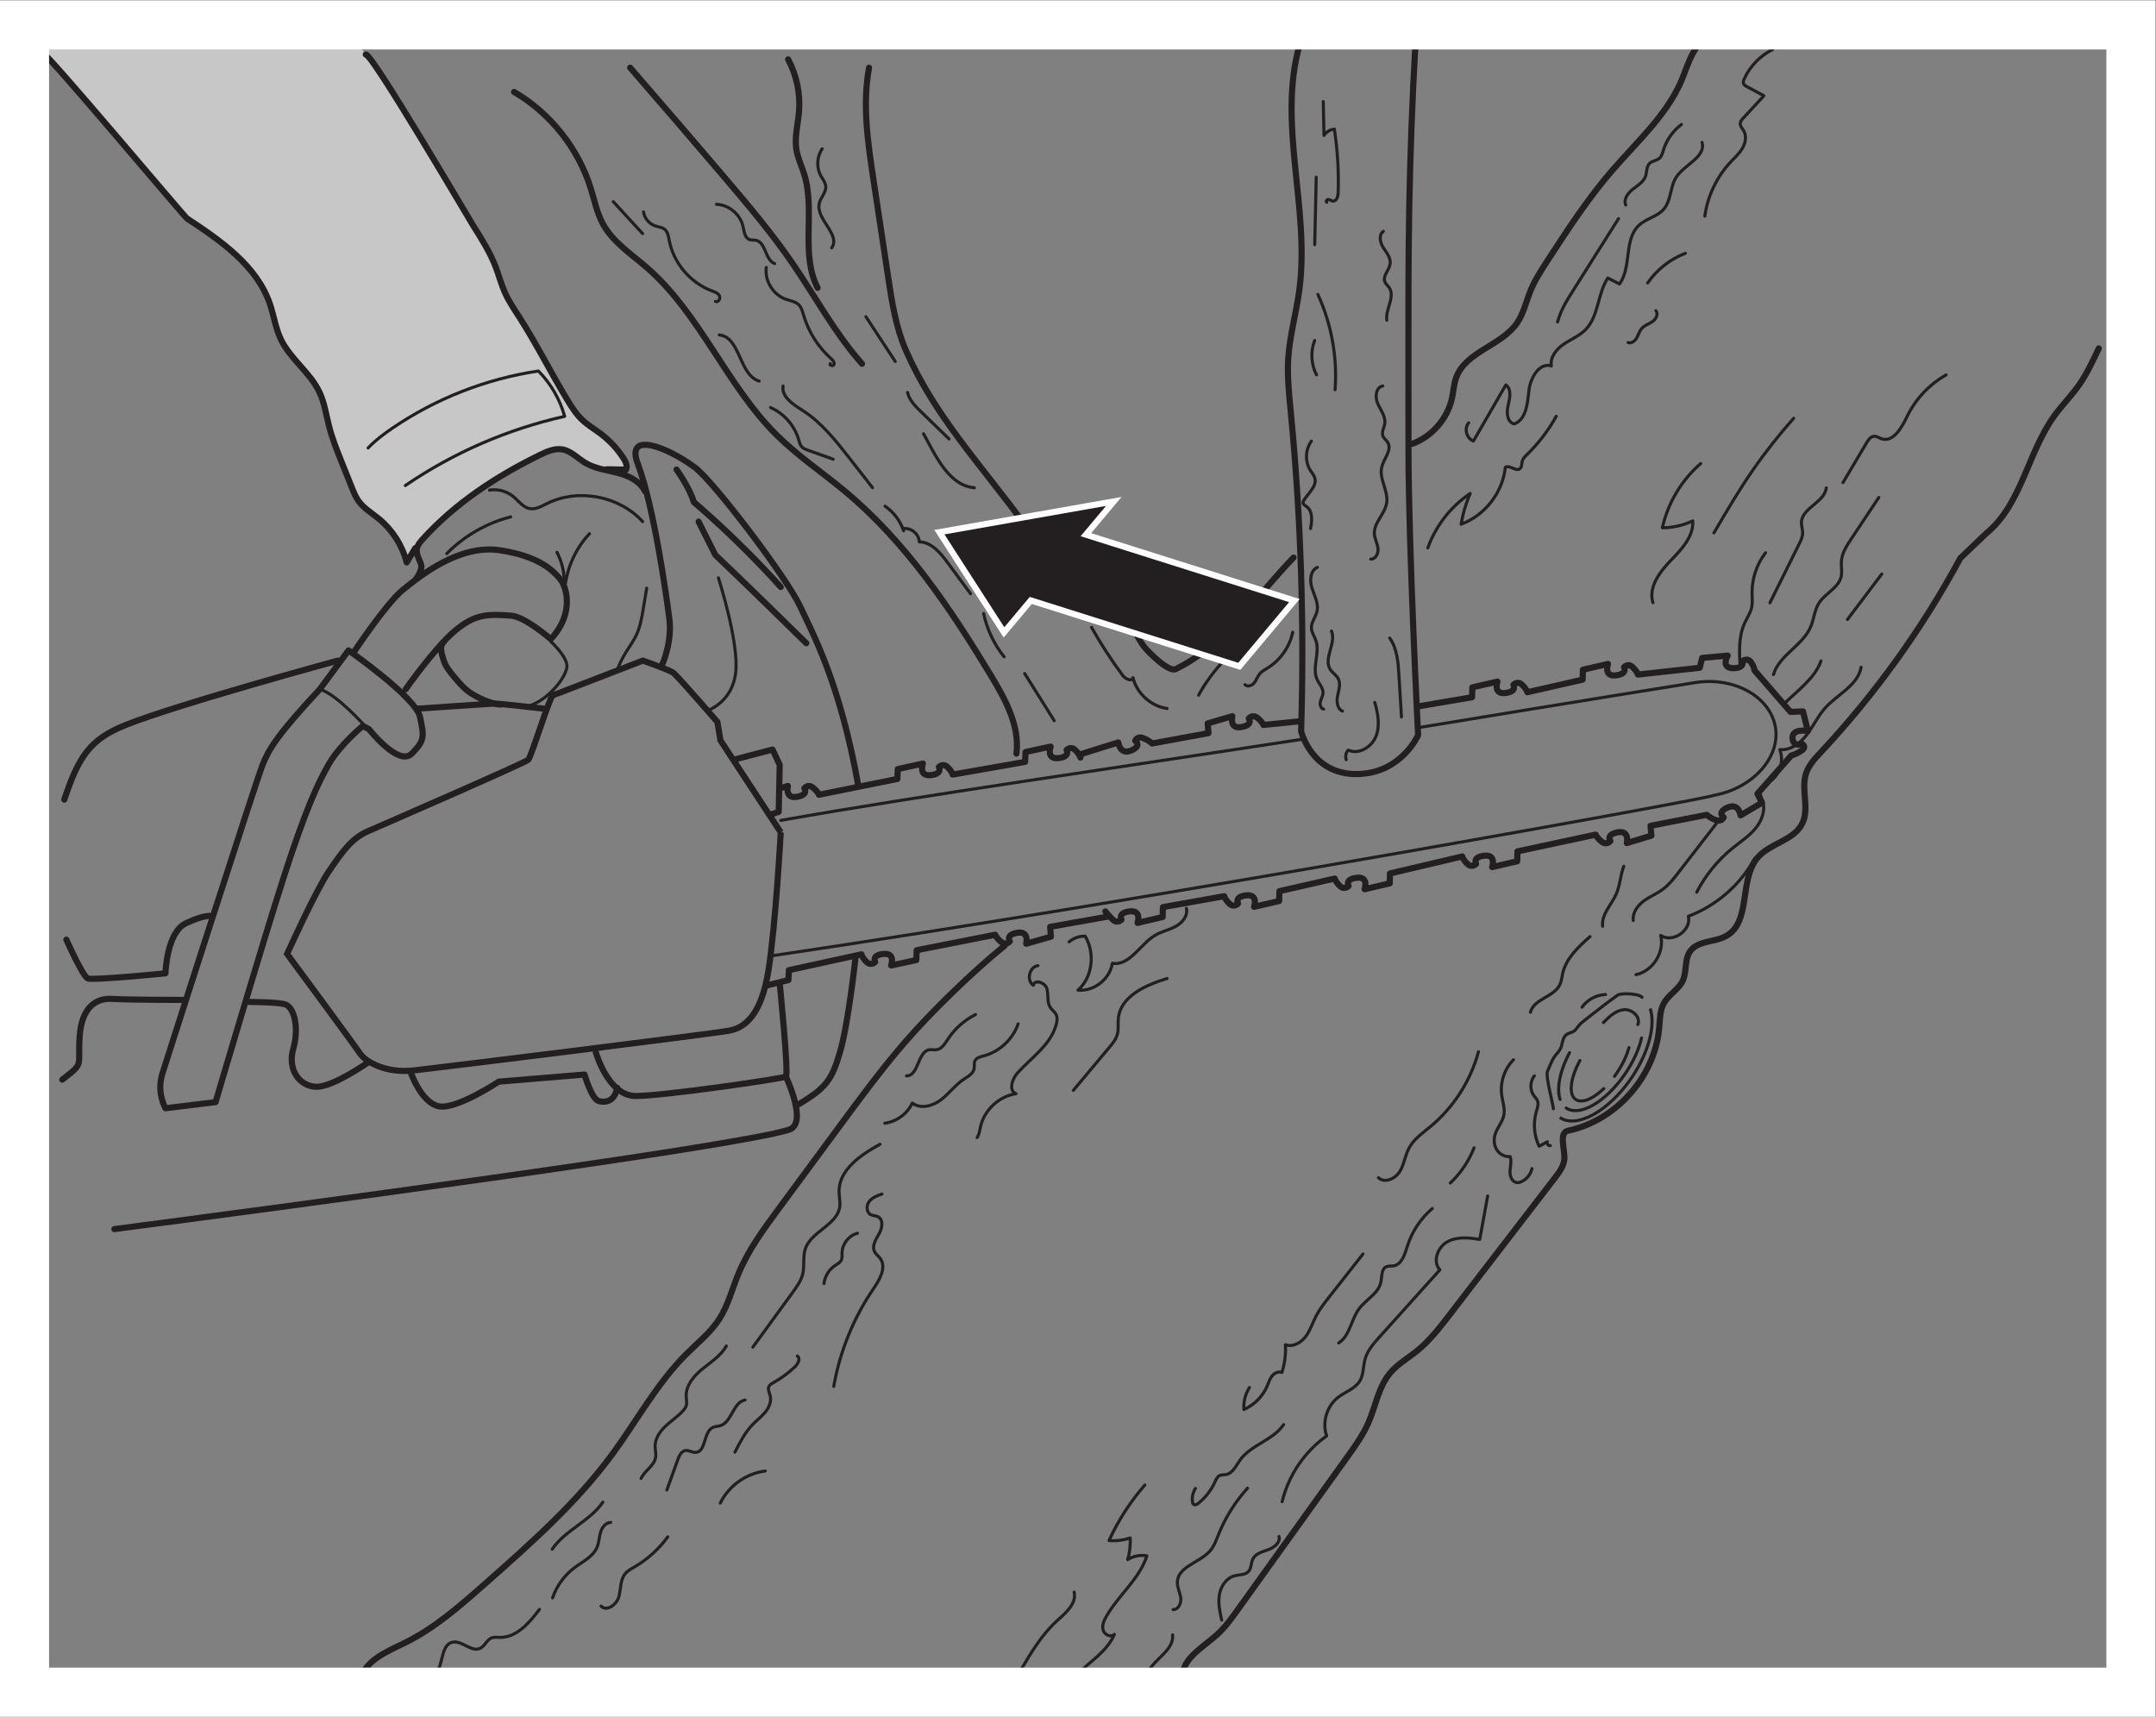 <?xml version="1.0" encoding="UTF-8" standalone="no"?>
<svg
   xmlns:dc="http://purl.org/dc/elements/1.1/"
   xmlns:cc="http://creativecommons.org/ns#"
   xmlns:rdf="http://www.w3.org/1999/02/22-rdf-syntax-ns#"
   xmlns:svg="http://www.w3.org/2000/svg"
   xmlns="http://www.w3.org/2000/svg"
   viewBox="0 0 234.333 186.587"
   height="186.587"
   width="234.333"
   xml:space="preserve"
   id="svg2"
   version="1.1"><rect x="0" y="0" width="234.333" height="186.587" fill="#808080" stroke="none"/><defs
     id="defs6" /><g
     transform="matrix(1.333,0,0,-1.333,0,186.587)"
     id="g10"><g
       transform="scale(0.1)"
       id="g12"><path
         id="path14"
         style="fill:#c8c7c7;fill-opacity:1;fill-rule:nonzero;stroke:none"
         d="m 294.078,1359.88 c 4.754,1.44 89.051,-139.82 91.707,-144.02 6.91,-10.93 13.867,-21.94 18.477,-34.02 2.629,-6.89 4.472,-14.09 7.496,-20.82 3.199,-7.13 7.656,-13.6 11.875,-20.17 14.027,-21.87 25.601,-45.22 39.101,-67.42 3.504,-5.78 7.2,-11.54 12.114,-16.16 4.543,-4.28 9.98,-7.45 14.957,-11.21 7.289,-5.5 13.609,-12.29 18.57,-19.96 1.797,-2.78 3.461,-6.28 2.059,-9.28 -5.243,0.09 -10.485,0.18 -15.723,0.28 l -17.371,5.2 c -6.281,3.75 -11.559,9.72 -18.75,11 -6.27,1.11 -12.527,-1.64 -18.246,-4.44 -35.559,-17.38 -69.297,-39.505 -95.828,-68.876 l -5.918,-7.16 c -2.332,-3.883 -4.668,-7.765 -7,-11.652 -3.578,13.883 -11.68,26.558 -22.774,35.637 -5.765,4.714 -12.433,8.613 -16.699,14.718 -2.207,3.164 -3.664,6.786 -5.105,10.363 -2.809,7.03 -5.629,14.04 -8.446,21.06 -3.812,9.52 -7.636,19.06 -10.199,28.98 -2.422,9.38 -3.734,19.15 -7.848,27.93 -7.613,16.25 -23.882,27.14 -31.578,43.35 -4.293,9.05 -5.633,19.19 -8.867,28.67 -10.648,31.21 -39.977,51.55 -67.523,69.66 -2.204,1.44 -119.36,140.33 -120.981,138.26 l 262.5,0.08" /><path
         id="path16"
         style="fill:none;stroke:#231f20;stroke-width:5;stroke-linecap:round;stroke-linejoin:miter;stroke-miterlimit:2;stroke-dasharray:none;stroke-opacity:1"
         d="m 293.977,29.191 c 2.586,16.027 20.636,23.488 35.246,30.578 24.847,12.051 45.882,30.57 66.578,48.852 36.933,32.641 74.172,65.598 103.383,105.289 20.136,27.371 36.421,57.86 60.507,81.828 9.235,9.184 19.645,17.442 26.719,28.371 7.301,11.289 10.547,24.641 15.692,37.051 7.918,19.141 20.332,36.02 32.621,52.699 16.57,22.469 33.144,44.946 49.711,67.418 17.097,23.192 34.222,46.411 53.046,68.227 21.829,25.293 55.661,58.055 81.618,79.09" /><path
         id="path18"
         style="fill:none;stroke:#231f20;stroke-width:5;stroke-linecap:round;stroke-linejoin:miter;stroke-miterlimit:2;stroke-dasharray:none;stroke-opacity:1"
         d="m 1151.34,1037.79 c 16.29,5.94 29.05,20.65 32.64,37.61 1.17,5.48 1.44,11.17 3.34,16.44 7.71,21.27 36.93,25.96 49.7,44.63 5.31,7.76 7.28,17.26 10.82,25.97 3.6,8.85 8.84,16.92 14.04,24.93 16.34,25.11 32.75,50.31 52.32,72.99 21.62,25.07 47.66,47.98 58.98,79.09 5.34,14.66 13.36,34.84 28.57,31.35" /><path
         id="path20"
         style="fill:none;stroke:#231f20;stroke-width:2.5;stroke-linecap:round;stroke-linejoin:round;stroke-miterlimit:2;stroke-dasharray:none;stroke-opacity:1"
         d="m 1213.01,424.609 c -2.16,-11.824 -4.32,-23.656 -6.48,-35.488 -8.91,1.551 -18.62,2.43 -26.52,-1.98 -7.89,-4.422 -12.13,-16.161 -5.98,-22.801 -16.4,-18.238 -32.81,-36.469 -49.21,-54.711 -4.8,-5.348 -9.75,-10.938 -11.72,-17.859 -1.7,-5.911 -1.12,-12.559 -4.25,-17.879 -3.79,-6.442 -11.76,-8.871 -17.7,-13.422 -9.3,-7.141 -13.31,-20.481 -9.47,-31.578 -17.98,-12.762 -31.11,-32.18 -36.28,-53.621" /><path
         id="path22"
         style="fill:none;stroke:#231f20;stroke-width:2.5;stroke-linecap:round;stroke-linejoin:round;stroke-miterlimit:2;stroke-dasharray:none;stroke-opacity:1"
         d="m 1333.96,605.027 c 13.75,2.918 23.46,18.352 20.13,32.008 9.75,-6.59 25.29,4.156 22.57,15.61 22.89,8.621 42.47,25.714 54.1,47.23" /><path
         id="path24"
         style="fill:none;stroke:#231f20;stroke-width:2.5;stroke-linecap:round;stroke-linejoin:round;stroke-miterlimit:2;stroke-dasharray:none;stroke-opacity:1"
         d="m 1017.21,186.328 c -10.01,-11.027 -18.05,-23.84 -23.624,-37.656 -1.867,-4.621 -3.527,-9.453 -6.738,-13.25 -8.332,-9.852 -26.555,-12.883 -26.875,-25.781 -0.118,-4.36 2.195,-8.422 2.769,-12.75 0.578,-4.332 -1.922,-9.832 -6.277,-9.551" /><path
         id="path26"
         style="fill:none;stroke:#231f20;stroke-width:2.5;stroke-linecap:round;stroke-linejoin:round;stroke-miterlimit:2;stroke-dasharray:none;stroke-opacity:1"
         d="m 832.656,38.602 c 8.36,14.09 16.899,28.398 29.028,39.41 7.168,6.508 16.437,14.219 14.117,23.617" /><path
         id="path28"
         style="fill:none;stroke:#231f20;stroke-width:2.5;stroke-linecap:round;stroke-linejoin:round;stroke-miterlimit:2;stroke-dasharray:none;stroke-opacity:1"
         d="m 587.281,174.102 c 6.844,14.097 21.149,24.296 36.707,26.199" /><path
         id="path30"
         style="fill:none;stroke:#231f20;stroke-width:2.5;stroke-linecap:round;stroke-linejoin:round;stroke-miterlimit:2;stroke-dasharray:none;stroke-opacity:1"
         d="m 544.492,146.68 c -7.187,-9.961 -16.484,-18.371 -27.094,-24.551 -2.691,-1.57 -5.535,-3.051 -7.531,-5.43 -4.277,-5.09 -3.515,-12.558 -5.277,-18.968 -1.758,-6.41 -9.934,-12.332 -14.539,-7.551" /><path
         id="path32"
         style="fill:none;stroke:#231f20;stroke-width:2.5;stroke-linecap:round;stroke-linejoin:round;stroke-miterlimit:2;stroke-dasharray:none;stroke-opacity:1"
         d="m 1319.71,1221.5 c -12.29,-19.45 -24.57,-38.89 -36.86,-58.34 -5.17,-8.19 -10.43,-16.56 -12.85,-25.94" /><path
         id="path34"
         style="fill:none;stroke:#231f20;stroke-width:2.5;stroke-linecap:round;stroke-linejoin:round;stroke-miterlimit:2;stroke-dasharray:none;stroke-opacity:1"
         d="m 1386.71,1021.8 c -15.65,-13.55 -26.78,-32.202 -31.27,-52.394 8.53,0.035 17.07,1.973 24.78,5.629 0.88,-12.875 -9.36,-23.437 -18.33,-32.722 -8.96,-9.293 -17.98,-21.672 -14.13,-33.989" /><path
         id="path36"
         style="fill:none;stroke:#231f20;stroke-width:2.5;stroke-linecap:round;stroke-linejoin:round;stroke-miterlimit:2;stroke-dasharray:none;stroke-opacity:1"
         d="m 1397.48,965.238 c 10.22,17.453 20.44,34.922 31.96,51.542 10.14,14.62 21.26,28.56 33.04,41.91" /><path
         id="path38"
         style="fill:none;stroke:#231f20;stroke-width:2.5;stroke-linecap:round;stroke-linejoin:round;stroke-miterlimit:2;stroke-dasharray:none;stroke-opacity:1"
         d="m 1531.94,994.156 c -7.48,-11.234 -14.96,-22.476 -22.44,-33.711 -3.75,-5.64 -7.62,-11.617 -8.09,-18.371 -0.3,-4.164 0.73,-8.418 -0.2,-12.484 -2.11,-9.274 -12.96,-13.535 -18.07,-21.551 -3.71,-5.816 -4.1,-13.133 -6.81,-19.469 -6.56,-15.285 -25.64,-22.988 -30.35,-38.933" /><path
         id="path40"
         style="fill:none;stroke:#231f20;stroke-width:2.5;stroke-linecap:round;stroke-linejoin:round;stroke-miterlimit:2;stroke-dasharray:none;stroke-opacity:1"
         d="m 1506.35,894.613 c 9.34,12.371 18.68,24.742 28.02,37.114 -8.33,-10.836 -19.68,-26.282 -28.02,-37.114 z" /><path
         id="path42"
         style="fill:none;stroke:#231f20;stroke-width:2.5;stroke-linecap:round;stroke-linejoin:round;stroke-miterlimit:2;stroke-dasharray:none;stroke-opacity:1"
         d="m 1331.73,649.176 c -0.84,6.23 3.41,12.101 8.46,15.844 5.04,3.746 11.02,6.109 16.02,9.91 4.81,3.64 8.56,8.468 12.25,13.242 11.6,15.004 23.2,30.008 34.8,45.012" /><path
         id="path44"
         style="fill:none;stroke:#231f20;stroke-width:2.5;stroke-linecap:round;stroke-linejoin:round;stroke-miterlimit:2;stroke-dasharray:none;stroke-opacity:1"
         d="m 1296.44,636.07 c -9.44,-8.371 -19.38,-17.547 -22.23,-29.84 -0.72,-3.152 -0.97,-6.472 -2.37,-9.398 -4.87,-10.117 -21.34,-11.578 -23.98,-22.496" /><path
         id="path46"
         style="fill:none;stroke:#231f20;stroke-width:2.5;stroke-linecap:round;stroke-linejoin:round;stroke-miterlimit:2;stroke-dasharray:none;stroke-opacity:1"
         d="m 1205.49,542.176 c -6.39,-23.742 -20.29,-45.403 -39.23,-61.086 -6.3,-5.219 -13.34,-10.035 -17.25,-17.223 -3.32,-6.105 -4.05,-13.406 -7.66,-19.344 -3.62,-5.937 -12.42,-9.878 -17.43,-5.054" /><path
         id="path48"
         style="fill:none;stroke:#231f20;stroke-width:2.5;stroke-linecap:butt;stroke-linejoin:miter;stroke-miterlimit:2;stroke-dasharray:none;stroke-opacity:1"
         d="m 1345.49,577.402 c 4.56,-13.402 -1.04,-35.839 -15.39,-56.797 -18.53,-27.054 -44.63,-41.406 -58.3,-32.042" /><path
         id="path50"
         style="fill:none;stroke:#231f20;stroke-width:2.5;stroke-linecap:round;stroke-linejoin:round;stroke-miterlimit:2;stroke-dasharray:none;stroke-opacity:1"
         d="m 1271.01,508.246 c -0.9,8.859 2.16,20.883 8.73,33.16" /><path
         id="path52"
         style="fill:none;stroke:#231f20;stroke-width:2.5;stroke-linecap:round;stroke-linejoin:round;stroke-miterlimit:2;stroke-dasharray:none;stroke-opacity:1"
         d="m 1272.04,503.27 c -0.52,1.511 -0.86,3.175 -1.03,4.976" /><path
         id="path54"
         style="fill:none;stroke:#231f20;stroke-width:2.5;stroke-linecap:round;stroke-linejoin:round;stroke-miterlimit:2;stroke-dasharray:none;stroke-opacity:1"
         d="m 1338.47,553.41 c -2.07,-9.062 -6.64,-19.375 -13.48,-29.351 -15.6,-22.789 -37.07,-35.227 -47.95,-27.774" /><path
         id="path56"
         style="fill:none;stroke:#231f20;stroke-width:2.5;stroke-linecap:round;stroke-linejoin:round;stroke-miterlimit:2;stroke-dasharray:none;stroke-opacity:1"
         d="m 1307.71,512.145 c -8.87,-8.493 -17.9,-12.332 -22.93,-8.887 -6.07,4.156 -4.36,17.551 3.44,31.738" /><path
         id="path58"
         style="fill:none;stroke:#231f20;stroke-width:2.5;stroke-linecap:round;stroke-linejoin:round;stroke-miterlimit:2;stroke-dasharray:none;stroke-opacity:1"
         d="m 1328.19,545.531 c -1.72,-6.429 -5.16,-13.82 -10.12,-21.066 -0.56,-0.809 -1.13,-1.602 -1.69,-2.375" /><path
         id="path60"
         style="fill:none;stroke:#231f20;stroke-width:2.5;stroke-linecap:round;stroke-linejoin:round;stroke-miterlimit:2;stroke-dasharray:none;stroke-opacity:1"
         d="m 1251.08,522.535 c -3.75,-4.687 -3.78,-11.972 -0.05,-16.687 0.82,-1.051 1.81,-1.993 2.4,-3.196 1.4,-2.875 0.14,-6.265 -0.75,-9.336 -2.73,-9.265 -1.91,-19.535 2.27,-28.246 2.24,1.235 4.46,2.465 6.7,3.696 -0.78,-1.481 0.84,-3.532 2.46,-3.121" /><path
         id="path62"
         style="fill:none;stroke:#231f20;stroke-width:2.5;stroke-linecap:round;stroke-linejoin:round;stroke-miterlimit:2;stroke-dasharray:none;stroke-opacity:1"
         d="m 1289.94,578.465 c 4.33,6.156 11.65,10.105 19.17,10.344" /><path
         id="path64"
         style="fill:none;stroke:#231f20;stroke-width:2.5;stroke-linecap:round;stroke-linejoin:round;stroke-miterlimit:2;stroke-dasharray:none;stroke-opacity:1"
         d="m 1234.04,535.652 c -7.37,-7.472 -11.02,-18.449 -9.6,-28.847 0.75,-5.442 2.8,-10.887 1.76,-16.282 -1.07,-5.531 -5.22,-9.976 -6.99,-15.328 -1.37,-4.16 -1.17,-8.937 1.07,-12.703 2.25,-3.762 6.67,-6.281 11.02,-5.75 1.39,-3.719 0.15,-7.832 -0.08,-11.789 -0.22,-3.961 1.42,-8.805 5.33,-9.433 1.58,-0.258 3.19,0.261 4.6,1 4.01,2.082 7,5.992 7.97,10.39" /><path
         id="path66"
         style="fill:none;stroke:#231f20;stroke-width:2.5;stroke-linecap:round;stroke-linejoin:round;stroke-miterlimit:2;stroke-dasharray:none;stroke-opacity:1"
         d="m 1383.48,672.262 c 7.1,13.816 17.12,26.133 29.19,35.914 6.41,5.195 13.47,9.75 18.72,16.113 5.25,6.363 8.47,15.207 5.64,22.957 -0.73,1.981 -1.84,3.906 -1.81,6.016 0.1,4.605 5.18,7.109 8.84,9.898 7.5,5.707 10.57,16.582 7.15,25.363 8.7,-0.824 16.68,5.18 21.99,12.122 5.32,6.949 8.99,15.109 14.8,21.64 10.09,11.328 26.87,18.512 29.49,33.453" /><path
         id="path68"
         style="fill:none;stroke:#231f20;stroke-width:2.5;stroke-linecap:round;stroke-linejoin:round;stroke-miterlimit:2;stroke-dasharray:none;stroke-opacity:1"
         d="m 1323.98,693.395 c -2.82,-7.278 -3,-15.407 -6.13,-22.563 -3.89,-8.902 -12.32,-16.723 -11.1,-26.363" /><path
         id="path70"
         style="fill:none;stroke:#231f20;stroke-width:2.5;stroke-linecap:round;stroke-linejoin:round;stroke-miterlimit:2;stroke-dasharray:none;stroke-opacity:1"
         d="m 1484.79,860.848 c -5.28,-14.778 -19.61,-24.328 -30.69,-35.625" /><path
         id="path72"
         style="fill:none;stroke:#231f20;stroke-width:2.5;stroke-linecap:round;stroke-linejoin:round;stroke-miterlimit:2;stroke-dasharray:none;stroke-opacity:1"
         d="m 1167.84,414.313 c -9.47,-8.067 -16.61,-18.844 -20.32,-30.723 -2.1,-6.711 -4.66,-15.231 -11.65,-16.078 -1.73,-0.223 -3.55,0.117 -5.18,-0.492 -4.44,-1.661 -3.81,-7.961 -4.74,-12.61 -1.86,-9.308 -12.05,-14.129 -17.74,-21.73 -6.59,-8.821 -7.47,-22.008 -16.7,-28.02" /><path
         id="path74"
         style="fill:none;stroke:#231f20;stroke-width:2.5;stroke-linecap:round;stroke-linejoin:round;stroke-miterlimit:2;stroke-dasharray:none;stroke-opacity:1"
         d="M 933.477,188.879 C 921.633,175.301 911.746,160 904.246,143.609 c 5.832,-0.48 11.762,0.25 17.285,2.153 0.317,-5.961 -0.379,-11.973 -2.051,-17.711 4.59,2.918 10.305,4.051 15.665,3.07 -6.153,-18.992 -23.297,-32.152 -33.153,-49.5 -1.933,-3.41 -3.625,-7.402 -2.5,-11.152 1.121,-3.75 6.438,-6.18 9.129,-3.34 -8.609,-20.551 -35.699,-29.238 -42.68,-50.41 1.887,3.812 3.77,7.641 5.657,11.461" /><path
         id="path76"
         style="fill:none;stroke:#231f20;stroke-width:2.5;stroke-linecap:round;stroke-linejoin:round;stroke-miterlimit:2;stroke-dasharray:none;stroke-opacity:1"
         d="m 1018.77,268.379 c -3.39,-5.277 -4.99,-11.668 -4.49,-17.918 8.42,3.711 15.34,10.711 18.95,19.168 1.2,2.801 2.08,5.812 3.98,8.191 1.89,2.391 5.22,4.008 8.02,2.821 2.34,7.3 3.31,15.019 2.85,22.66 5.91,-2.199 12.6,1.48 16.42,6.5 3.83,5.027 5.7,11.238 8.59,16.859 2.92,5.668 6.89,10.719 10.84,15.738 9.13,11.622 18.27,23.25 27.41,34.872" /><path
         id="path78"
         style="fill:none;stroke:#231f20;stroke-width:2.5;stroke-linecap:round;stroke-linejoin:round;stroke-miterlimit:2;stroke-dasharray:none;stroke-opacity:1"
         d="m 974.734,186.121 c -2.097,-3.211 -2.964,-7.199 -2.41,-11 0.11,-0.73 0.293,-1.512 0.867,-1.98 1.118,-0.911 2.754,-0.063 3.879,0.839 5.782,4.61 10.45,10.59 13.504,17.321 0.949,2.058 1.914,4.379 3.969,5.34 1.551,0.711 3.348,0.468 5.027,0.757 5.57,0.981 8.2,7.161 11.47,11.762 8.94,12.578 27.04,16.18 35.59,29.031" /><path
         id="path80"
         style="fill:none;stroke:#231f20;stroke-width:2.5;stroke-linecap:round;stroke-linejoin:round;stroke-miterlimit:2;stroke-dasharray:none;stroke-opacity:1"
         d="m 497.965,158.398 c -4.133,-0.128 -7.125,-4.128 -8.309,-8.078 -1.183,-3.968 -1.222,-8.242 -2.793,-12.058 -3.195,-7.813 -11.675,-11.742 -18.445,-16.793 -8.23,-6.141 -14.547,-14.821 -17.855,-24.547" /><path
         id="path82"
         style="fill:none;stroke:#231f20;stroke-width:2.5;stroke-linecap:round;stroke-linejoin:round;stroke-miterlimit:2;stroke-dasharray:none;stroke-opacity:1"
         d="m 592.227,302.219 c -4.375,-7.891 -12.399,-12.91 -19.395,-18.598 -7.004,-5.691 -13.66,-13.41 -13.336,-22.422 0.094,-2.57 0.754,-5.199 0.012,-7.648 -0.52,-1.711 -1.672,-3.141 -2.887,-4.449 -4.219,-4.524 -9.469,-7.954 -13.961,-12.204 -4.484,-4.257 -8.344,-9.769 -8.476,-15.957 -0.067,-3.281 0.921,-6.589 0.312,-9.82 -1.293,-6.82 -8.953,-10.543 -11.766,-16.891" /><path
         id="path84"
         style="fill:none;stroke:#231f20;stroke-width:2.5;stroke-linecap:round;stroke-linejoin:round;stroke-miterlimit:2;stroke-dasharray:none;stroke-opacity:1"
         d="m 717.535,466.742 c -15.781,-8.687 -33.722,-20.887 -33.402,-38.898 0.066,-4.004 1.101,-8.004 0.586,-11.973 -1.961,-15.031 -23.324,-20.062 -28.102,-34.441 -2.129,-6.391 -0.504,-13.481 -1.988,-20.051 -1.285,-5.699 -4.805,-10.598 -8.242,-15.328 -10.856,-14.922 -21.707,-29.852 -32.563,-44.77" /><path
         id="path86"
         style="fill:none;stroke:#231f20;stroke-width:2.5;stroke-linecap:round;stroke-linejoin:round;stroke-miterlimit:2;stroke-dasharray:none;stroke-opacity:1"
         d="m 699.141,394.191 c -7.012,-1.832 -12.395,-8.652 -12.547,-15.89 -0.047,-2.063 0.261,-4.242 -0.637,-6.09 -1.023,-2.09 -3.305,-3.191 -5.238,-4.481 -4.875,-3.269 -8.203,-8.75 -8.864,-14.582" /><path
         id="path88"
         style="fill:none;stroke:#231f20;stroke-width:2.5;stroke-linecap:round;stroke-linejoin:round;stroke-miterlimit:2;stroke-dasharray:none;stroke-opacity:1"
         d="m 599.242,215.648 c 4.082,8.043 8.258,16.211 14.547,22.672 3.344,3.43 7.246,6.328 10.258,10.059 3.016,3.75 5.098,8.66 3.941,13.32 -0.629,2.52 -2.168,5.199 -1.039,7.551 0.684,1.43 2.172,2.25 3.555,3.02 6.394,3.582 12.34,7.96 17.656,13 2.516,2.39 4.793,6.82 1.973,8.832" /><path
         id="path90"
         style="fill:none;stroke:#231f20;stroke-width:2.5;stroke-linecap:round;stroke-linejoin:miter;stroke-miterlimit:2;stroke-dasharray:none;stroke-opacity:1"
         d="m 1266.59,495.68 c -0.35,3.98 -6.42,26.578 -4.89,30.265 0.55,1.317 1.09,2.629 1.64,3.95 1.33,3.187 2.68,6.414 4.78,9.164 1.4,1.843 3.14,3.468 4.18,5.543 1.88,3.722 1.47,8.773 4.72,11.375 1.9,1.515 4.56,1.722 6.52,3.152 1.43,1.039 2.35,2.621 3.45,4.004 1.61,2 3.65,3.605 5.69,5.187 1.49,1.168 2.98,2.336 4.48,3.508 7.2,5.629 14.39,11.258 21.87,16.504 2.92,2.039 17.89,1.176 19.86,-1.781" /><path
         id="path92"
         style="fill:none;stroke:#231f20;stroke-width:2.5;stroke-linecap:round;stroke-linejoin:round;stroke-miterlimit:2;stroke-dasharray:none;stroke-opacity:1"
         d="m 1307.34,565.945 c 4.7,4.778 9.97,9.836 16.64,10.516 6.67,0.676 14.1,-5.945 11.45,-12.106" /><path
         id="path94"
         style="fill:none;stroke:#231f20;stroke-width:2.5;stroke-linecap:round;stroke-linejoin:round;stroke-miterlimit:2;stroke-dasharray:none;stroke-opacity:1"
         d="m 1197.51,1055 c -3.93,-4.55 -1.78,-12.8 3.88,-14.86 8.81,15.25 17.61,30.5 26.42,45.75 4.86,-3.5 3.29,-10.91 1.85,-16.7 -1.45,-5.8 -0.78,-14.01 5.1,-15.09 9.7,3.77 10.72,16.71 11.86,27.06 1.14,10.35 8.32,23.19 18.29,20.21 -1.19,7.06 4.08,13.64 9.99,17.68 5.9,4.05 12.81,6.74 17.84,11.83 10.88,10.97 9.73,29.27 18.21,42.19 3.17,-1.62 6.34,-3.24 9.51,-4.86 10.16,13.83 3.36,36.36 16,47.96 5.96,5.46 14.99,6.97 20.21,13.14 6.09,7.21 4.98,18.3 10.2,26.15 6.83,10.28 24.22,16.31 20.92,28.2" /><path
         id="path96"
         style="fill:none;stroke:#231f20;stroke-width:2.5;stroke-linecap:round;stroke-linejoin:round;stroke-miterlimit:2;stroke-dasharray:none;stroke-opacity:1"
         d="m 1371,1298.24 c -6.93,-5.13 -12.15,-12.53 -14.68,-20.77 -0.73,-2.4 -1.34,-5.04 -3.22,-6.72 -2.29,-2.03 -5.89,-2.1 -8.08,-4.24 -2.69,-2.63 -2.09,-7.03 -3.35,-10.57 -1.69,-4.74 -6.49,-7.45 -10.45,-10.56 -3.96,-3.1 -7.59,-8.19 -5.63,-12.83" /><path
         id="path98"
         style="fill:none;stroke:#231f20;stroke-width:2.5;stroke-linecap:round;stroke-linejoin:round;stroke-miterlimit:2;stroke-dasharray:none;stroke-opacity:1"
         d="m 1445.33,1359.36 c -10.04,-4.99 -18.3,-13.48 -23.02,-23.65 -0.62,-1.36 -1.2,-2.96 -0.57,-4.33 0.5,-1.09 1.62,-1.73 2.68,-2.3 4.61,-2.47 9.21,-4.94 13.82,-7.41 -5.61,-6.07 -11.22,-12.15 -16.83,-18.22 -1.17,-1.27 -2.41,-2.68 -2.48,-4.4 -0.12,-2.23 1.71,-4.01 2.84,-5.94 2.49,-4.29 1.5,-9.87 -0.99,-14.16 -2.48,-4.3 -6.25,-7.66 -9.65,-11.27 -11.33,-12.09 -18.8,-27.75 -21.07,-44.16" /><path
         id="path100"
         style="fill:none;stroke:#231f20;stroke-width:2.5;stroke-linecap:round;stroke-linejoin:round;stroke-miterlimit:2;stroke-dasharray:none;stroke-opacity:1"
         d="m 739.105,522.516 c 10.137,-0.098 8.926,20.121 18.993,21.332 1.765,0.215 3.558,-0.282 5.32,-0.078 4.41,0.519 7.055,4.964 9.488,8.683 5.555,8.504 13.407,15.496 22.5,20.031" /><path
         id="path102"
         style="fill:none;stroke:#231f20;stroke-width:2.5;stroke-linecap:round;stroke-linejoin:round;stroke-miterlimit:2;stroke-dasharray:none;stroke-opacity:1"
         d="m 352.418,33.16 c 10.16,4.809 5.516,24.949 16.453,27.531 7.774,1.828 15.449,-8.422 22.649,-4.961 3.875,1.871 5.433,7.078 9.472,8.559 2.012,0.75 4.235,0.391 6.371,0.34 13.774,-0.289 24.2,11.832 32.477,22.84" /><path
         id="path104"
         style="fill:none;stroke:#231f20;stroke-width:2.5;stroke-linecap:round;stroke-linejoin:round;stroke-miterlimit:2;stroke-dasharray:none;stroke-opacity:1"
         d="m 543.734,184.84 c 2.989,8.281 5.985,16.558 8.969,24.84 1.137,3.14 2.817,6.75 6.102,7.3 2.781,0.461 5.437,-1.582 8.258,-1.511 8.839,0.269 6.253,16.922 14.359,20.472 1.808,0.789 3.875,0.75 5.769,1.297 9.633,2.852 10.43,19.102 20.297,20.973" /><path
         id="path106"
         style="fill:none;stroke:#231f20;stroke-width:2.5;stroke-linecap:round;stroke-linejoin:round;stroke-miterlimit:2;stroke-dasharray:none;stroke-opacity:1"
         d="m 450.238,136.52 c 10.547,15.679 30.703,22.761 41.317,38.402" /><path
         id="path108"
         style="fill:none;stroke:#231f20;stroke-width:2.5;stroke-linecap:round;stroke-linejoin:round;stroke-miterlimit:2;stroke-dasharray:none;stroke-opacity:1"
         d="m 996.105,78.762 c -1.496,6.77 -3,13.758 -1.867,20.609 1.133,6.859 5.535,13.629 12.242,15.449 4,1.078 8.87,0.571 11.6,3.68 2.38,2.73 1.86,6.949 3.51,10.16 2.31,4.5 7.94,5.82 12.7,7.551 4.74,1.738 9.89,5.898 8.58,10.777" /><path
         id="path110"
         style="fill:none;stroke:#231f20;stroke-width:2.5;stroke-linecap:round;stroke-linejoin:round;stroke-miterlimit:2;stroke-dasharray:none;stroke-opacity:1"
         d="m 956.094,66.762 c 1.34,-12.551 -14.649,-19.383 -20.242,-30.703 -1.411,-2.848 -2.239,-6.148 -4.661,-8.207" /><path
         id="path112"
         style="fill:none;stroke:#231f20;stroke-width:2.5;stroke-linecap:round;stroke-linejoin:round;stroke-miterlimit:2;stroke-dasharray:none;stroke-opacity:1"
         d="m 1182.54,435.148 c 8.45,7.973 15.11,17.84 19.34,28.661" /><path
         id="path114"
         style="fill:none;stroke:#231f20;stroke-width:5;stroke-linecap:round;stroke-linejoin:round;stroke-miterlimit:2;stroke-dasharray:none;stroke-opacity:1"
         d="m 1059.8,1363.71 c -18.6,-64.41 8.49,-133.64 -0.32,-200.11 -2.52,-19.01 -7.98,-37.63 -9.12,-56.78 -0.83,-14.02 0.67,-28.06 2.02,-42.05 8.38,-86.747 11.22,-174.028 8.51,-261.137 0,0 8.2,-35.039 44.87,-35.039 36.67,0 50.53,31.722 50.53,31.722 0,0 -7.78,152.571 -7.85,231.494 -0.02,24.34 -0.04,48.68 -0.06,73.03 -0.03,41.26 -0.07,82.53 0.65,123.79 0.79,45.1 2.48,90.19 5.07,135.23" /><path
         id="path116"
         style="fill:none;stroke:#231f20;stroke-width:2.5;stroke-linecap:round;stroke-linejoin:round;stroke-miterlimit:2;stroke-dasharray:none;stroke-opacity:1"
         d="m 1074.14,937.129 c -5.92,-2.563 -6.36,-10.91 -4.36,-17.051 1.99,-6.137 5.48,-12.324 4.12,-18.629 -1.04,-4.797 -4.84,-8.949 -4.61,-13.851 0.16,-3.61 2.49,-6.719 3.66,-10.137 3.49,-10.18 -3.51,-22.098 1.03,-31.856 1.7,-3.621 4.94,-6.828 4.77,-10.828 -0.11,-2.48 -1.55,-4.699 -2.15,-7.109 -0.59,-2.414 0.2,-5.625 2.63,-6.129" /><path
         id="path118"
         style="fill:none;stroke:#231f20;stroke-width:2.5;stroke-linecap:round;stroke-linejoin:round;stroke-miterlimit:2;stroke-dasharray:none;stroke-opacity:1"
         d="m 1127.44,1085.02 c -5.71,-1.02 -6.45,-9.2 -4.06,-14.49 2.39,-5.28 6.56,-10.37 5.73,-16.11 -0.49,-3.46 -2.79,-6.92 -1.53,-10.18 0.79,-2.03 2.79,-3.33 3.92,-5.18 3.76,-6.12 -3.1,-13.13 -4.85,-20.1 -2.42,-9.67 5.55,-19.433 4.01,-29.284 -1.41,-9.098 -10.64,-16.16 -10.03,-25.348 0.26,-4.019 2.44,-7.687 2.94,-11.68 0.51,-3.996 -1.86,-9.003 -5.88,-8.777" /><path
         id="path120"
         style="fill:none;stroke:#231f20;stroke-width:2.5;stroke-linecap:round;stroke-linejoin:round;stroke-miterlimit:2;stroke-dasharray:none;stroke-opacity:1"
         d="m 1133.1,879.535 c 6.08,-8.566 6.91,-19.672 7.54,-30.16 0.69,-11.406 1.38,-22.809 2.07,-34.215" /><path
         id="path122"
         style="fill:none;stroke:#231f20;stroke-width:2.5;stroke-linecap:round;stroke-linejoin:round;stroke-miterlimit:2;stroke-dasharray:none;stroke-opacity:1"
         d="m 1069.29,1040.07 c -5.06,-6.87 -5.36,-16.89 -0.74,-24.06 1.24,-1.92 2.82,-3.69 3.46,-5.88 1.96,-6.57 -4.81,-12.052 -8.57,-17.786 -0.59,-0.887 -1.13,-1.942 -0.86,-2.973 0.33,-1.238 1.64,-1.879 2.68,-2.629 5.26,-3.75 4.57,-11.621 3.32,-17.953" /><path
         id="path124"
         style="fill:none;stroke:#231f20;stroke-width:2.5;stroke-linecap:round;stroke-linejoin:round;stroke-miterlimit:2;stroke-dasharray:none;stroke-opacity:1"
         d="m 1071.92,1122.13 c -3.47,-8.99 -2.91,-19.45 1.51,-28.02" /><path
         id="path126"
         style="fill:none;stroke:#231f20;stroke-width:2.5;stroke-linecap:round;stroke-linejoin:round;stroke-miterlimit:2;stroke-dasharray:none;stroke-opacity:1"
         d="m 1127.96,1211.14 c -4.02,-2.77 -2.74,-9.08 -0.12,-13.21 2.61,-4.13 6.26,-8.3 5.66,-13.15 -0.67,-5.28 -6.35,-10 -4.3,-14.92 0.73,-1.75 2.32,-2.98 3.42,-4.54 5.24,-7.53 -3.11,-17.61 -1.86,-26.7" /><path
         id="path128"
         style="fill:none;stroke:#231f20;stroke-width:2.5;stroke-linecap:round;stroke-linejoin:round;stroke-miterlimit:2;stroke-dasharray:none;stroke-opacity:1"
         d="m 1073.22,1255.29 c -0.42,-18.34 -0.83,-36.68 -1.24,-55.02" /><path
         id="path130"
         style="fill:none;stroke:#231f20;stroke-width:2.5;stroke-linecap:round;stroke-linejoin:round;stroke-miterlimit:2;stroke-dasharray:none;stroke-opacity:1"
         d="m 1120.94,826.988 c 2.64,-9.035 4.44,-18.941 0.95,-27.679 -3.48,-8.743 -14.07,-15.188 -22.56,-11.145 -1.94,-2.047 -2.61,-5.195 -1.67,-7.851" /><path
         id="path132"
         style="fill:none;stroke:#231f20;stroke-width:2.5;stroke-linecap:round;stroke-linejoin:round;stroke-miterlimit:2;stroke-dasharray:none;stroke-opacity:1"
         d="m 1085.63,885.188 c 4.19,-9.911 -6.85,-22.379 -0.93,-31.368 1.78,-2.715 4.86,-4.453 6.39,-7.32 2.26,-4.215 0.54,-9.32 -0.43,-14.004 -0.97,-4.68 -0.44,-10.726 3.98,-12.578" /><path
         id="path134"
         style="fill:none;stroke:#231f20;stroke-width:2.5;stroke-linecap:round;stroke-linejoin:round;stroke-miterlimit:2;stroke-dasharray:none;stroke-opacity:1"
         d="m 1164.18,952.969 c 6.43,17.965 18.73,33.769 34.55,44.422 -3.47,-8.016 -5.96,-16.453 -7.39,-25.067 19.37,7.102 33.94,25.821 36.06,46.346 3.52,2.33 8.71,-3.75 11.96,-1.05 1.67,1.38 1.26,3.99 1.81,6.08 0.61,2.21 2.37,3.89 4.01,5.5 9.36,9.15 17.39,19.66 23.74,31.11" /><path
         id="path136"
         style="fill:none;stroke:#231f20;stroke-width:2.5;stroke-linecap:round;stroke-linejoin:round;stroke-miterlimit:2;stroke-dasharray:none;stroke-opacity:1"
         d="m 1489.11,1001.95 c -1.41,-11.915 -20.15,-16.372 -20.29,-28.36 -0.03,-2.781 1.03,-5.488 1.02,-8.274 -0.01,-3.265 -1.49,-6.32 -2.95,-9.25 -7.91,-15.933 -15.82,-31.867 -23.73,-47.804" /><path
         id="path138"
         style="fill:none;stroke:#231f20;stroke-width:2.5;stroke-linecap:round;stroke-linejoin:round;stroke-miterlimit:2;stroke-dasharray:none;stroke-opacity:1"
         d="m 1327.47,1120.43 c 2.73,-0.97 5.6,1.26 7.04,3.77 1.45,2.51 2.15,5.46 4.05,7.65 2.32,2.64 5.93,3.67 8.81,5.66 2.89,2 5.03,6.21 2.8,8.92" /><path
         id="path140"
         style="fill:none;stroke:#231f20;stroke-width:2.5;stroke-linecap:round;stroke-linejoin:round;stroke-miterlimit:2;stroke-dasharray:none;stroke-opacity:1"
         d="m 1343.46,1169.04 c 7.52,10.91 18.4,19.46 30.77,24.2" /><path
         id="path142"
         style="fill:none;stroke:#231f20;stroke-width:5;stroke-linecap:round;stroke-linejoin:round;stroke-miterlimit:2;stroke-dasharray:none;stroke-opacity:1"
         d="m 1157.13,823.906 43.16,7.34 0.23,8.051 20.46,4.699 c 0,0 -3.71,-10.433 6.31,-9.344 10.07,1.168 6.7,6.719 6.7,6.719 0,0 3.37,3.637 7.13,-0.016 3.79,-3.617 4.23,-6.046 4.23,-6.046 l 45.07,10.277 0.22,8.062 20.45,4.75 c 0,0 -3.69,-10.453 6.34,-9.343 10.06,1.144 6.76,6.699 6.76,6.699 0,0 3.29,3.641 7.05,-0.008 3.83,-3.609 4.23,-6.031 4.23,-6.031 l 50.45,5.531 1.98,8.039 20.83,1.906 c 0,0 -5.88,-9.961 4.12,-10.25 10.02,-0.257 8,5.782 8,5.782 0,0 3.99,3.211 6.88,-0.965 2.89,-4.156 2.78,-6.559 2.78,-6.559 l 29.42,-33.918 10.18,0.399 3.96,-15.961 c 0,0 -12.88,2.258 -12.52,-5.692 0.43,-7.867 7.82,-4.851 7.82,-4.851 0,0 4.31,-2.403 -0.73,-5.656 -4.95,-3.262 -8.06,-3.735 -8.06,-3.735 l -27.62,-31.273 3.67,-7.274 -17.41,-10.379 c 0,0 -1.41,10.493 -10.53,6.457 -9.09,-3.949 -3.27,-7.984 -3.27,-7.984 0,0 -1.48,-4.258 -6.85,-2.09 -5.29,2.129 -6.81,4.117 -6.81,4.117 l -45.98,-8.961 0.7,-8.007 -20.02,-6.094 c 0,0 2.61,10.609 -7.41,8.812 -9.93,-1.828 -5.98,-7.109 -5.98,-7.109 0,0 -2.93,-3.809 -7.15,-0.496 -4.19,3.379 -4.85,5.711 -4.85,5.711 l -63.78,-13.684 -0.2,-8.051 -20.46,-4.753 c 0,0 3.72,10.468 -6.33,9.304 -10.05,-1.093 -6.71,-6.652 -6.71,-6.652 0,0 -3.33,-3.668 -7.12,-0.008 -3.77,3.645 -4.19,6.055 -4.19,6.055 l -58.96,-13.906 -0.16,-8.04 -20.5,-4.8 c 0,0 3.71,10.535 -6.33,9.347 -10.09,-1.082 -6.73,-6.675 -6.73,-6.675 0,0 -3.28,-3.625 -7.12,0.007 -3.74,3.618 -4.17,6.055 -4.17,6.055 l -45.13,-10.312 -0.16,-8.02 -20.46,-4.742 c 0,0 3.66,10.48 -6.41,9.359 -10,-1.121 -6.67,-6.679 -6.67,-6.679 0,0 -3.34,-3.707 -7.11,-0.032 -3.807,3.653 -4.206,6.032 -4.206,6.032 l -49.98,-8.926 -0.176,-8.067 -20.481,-4.781 c 0,0 3.684,10.52 -6.375,9.395 -10.058,-1.153 -6.711,-6.743 -6.711,-6.743 0,0 -3.289,-3.601 -7.097,0.024 -3.789,3.629 -6.074,6.672 -6.074,6.672" /><path
         id="path144"
         style="fill:none;stroke:#231f20;stroke-width:5;stroke-linecap:round;stroke-linejoin:round;stroke-miterlimit:2;stroke-dasharray:none;stroke-opacity:1"
         d="m 879.926,784.406 31.91,9.981 c 0,0 1.262,-10.489 10.449,-6.625 9.153,3.914 3.367,8.011 3.367,8.011 0,0 1.489,4.227 6.836,1.989 5.325,-2.207 6.828,-4.25 6.828,-4.25 l 46.036,8.429 -0.625,7.961 20.093,5.891 c 0,0 -2.66,-10.582 7.29,-8.883 10.02,1.66 6.11,6.988 6.11,6.988 0,0 2.96,3.832 7.17,0.411 4.13,-3.391 4.76,-5.704 4.76,-5.704 l 28.33,2.883" /><path
         id="path146"
         style="fill:none;stroke:#231f20;stroke-width:2.5;stroke-linecap:round;stroke-linejoin:round;stroke-miterlimit:2;stroke-dasharray:none;stroke-opacity:1"
         d="M 1063.2,797.188 C 915.852,774.465 748.723,750.785 636.539,730.785" /><path
         id="path148"
         style="fill:none;stroke:#231f20;stroke-width:2.5;stroke-linecap:round;stroke-linejoin:round;stroke-miterlimit:2;stroke-dasharray:none;stroke-opacity:1"
         d="m 628.336,620.266 c 315.648,46.683 775.744,130.332 768.684,130.914 31.84,5.492 54.88,30.91 50.59,55.754 -4.44,25.355 -34.64,41.558 -66.49,36.074 0,0 -95.61,-15.297 -223.43,-36.375" /><path
         id="path150"
         style="fill:none;stroke:#231f20;stroke-width:5;stroke-linecap:round;stroke-linejoin:round;stroke-miterlimit:2;stroke-dasharray:none;stroke-opacity:1"
         d="m 902.402,652.203 -46.113,-8.187 0.57,-8.024 -20.125,-5.754 c 0,0 2.786,10.563 -7.261,8.934 -9.961,-1.656 -6.106,-7.008 -6.106,-7.008 0,0 -2.984,-3.762 -7.156,-0.375 -4.125,3.445 -4.742,5.793 -4.742,5.793 l -64.012,-12.621 -0.332,-8.039 -20.531,-4.414 c 0,0 3.894,10.402 -6.172,9.406 -10.067,-0.926 -6.824,-6.543 -6.824,-6.543 0,0 -3.395,-3.605 -7.114,0.117 -3.718,3.703 -4.097,6.125 -4.097,6.125 l -59.184,-12.922 -0.293,-8.035 -17.742,-4.461" /><path
         id="path152"
         style="fill:none;stroke:#231f20;stroke-width:5;stroke-linecap:round;stroke-linejoin:round;stroke-miterlimit:2;stroke-dasharray:none;stroke-opacity:1"
         d="m 638.063,757.613 4.371,1.282 c 0,0 -2.668,-10.582 7.285,-8.879 10.011,1.656 6.117,6.98 6.117,6.98 0,0 2.957,3.84 7.16,0.418 4.133,-3.394 4.758,-5.703 4.758,-5.703 l 63.949,12.894 0.305,8.051 20.508,4.504 c 0,0 -3.825,-10.441 6.285,-9.469 10.047,0.989 6.75,6.645 6.75,6.645 0,0 3.394,3.59 7.086,-0.117 3.785,-3.692 4.14,-6.047 4.14,-6.047 l 59.059,10.332 0.32,8.047 20.52,4.445 c 0,0 -3.84,-10.391 6.191,-9.418 10.094,1.043 6.785,6.637 6.785,6.637 0,0 3.414,3.59 7.133,-0.106 3.746,-3.664 4.156,-6.097 4.156,-6.097" /><path
         id="path154"
         style="fill:none;stroke:#231f20;stroke-width:5;stroke-linecap:round;stroke-linejoin:miter;stroke-miterlimit:2;stroke-dasharray:none;stroke-opacity:1"
         d="m 636.598,721.094 -49.172,75 -2.5,15 c 0,0 -32.5,37.5 -35.828,40 -3.336,2.5 -25,10 -25,10 0,0 -70.836,-27.5 -73.336,-28.328 -2.5,-0.836 -17.5,-50 -20,-52.5 -2.5,-2.5 -117.5,-52.5 -130.836,-58.336 -13.328,-5.836 -20.828,-16.664 -31.664,-32.5 -10.836,-15.836 -34.164,-67.5 -34.164,-67.5 0,0 54.164,-73.336 59.164,-80.836 5,-7.5 21.664,-16.664 44.164,-14.164 22.5,2.5 245,30 257.5,32.5 12.5,2.5 25.836,12.5 31.672,49.164 5.828,36.672 10,112.5 10,112.5 z" /><path
         id="path156"
         style="fill:none;stroke:#231f20;stroke-width:5;stroke-linecap:round;stroke-linejoin:round;stroke-miterlimit:2;stroke-dasharray:none;stroke-opacity:1"
         d="m 275.426,861.094 c 0,0 -130.414,-35.461 -173,-52.5 C 73.262,796.93 64.098,782.766 52.426,747.766" /><path
         id="path158"
         style="fill:none;stroke:#231f20;stroke-width:5;stroke-linecap:round;stroke-linejoin:round;stroke-miterlimit:2;stroke-dasharray:none;stroke-opacity:1"
         d="m 134.926,496.094 c 0,0 -7.5,12.5 -2.5,28.336 5,15.836 76.672,239.164 81.672,251.664 5,12.5 11.664,24.172 46.664,61.672 l 23.402,31.664 c 0,0 54.934,-38.336 58.262,-54.164 3.336,-15.836 4.172,-19.172 -6.664,-30 -10.836,-10.836 -35,20 -35,20 l -5,2.5 c 0,0 -18.336,-15 -27.5,-30.836 -9.164,-15.836 -19.164,-37.5 -36.664,-91.664 -17.5,-54.172 -55.836,-184.172 -55.836,-184.172 z" /><path
         id="path160"
         style="fill:none;stroke:#231f20;stroke-width:5;stroke-linecap:round;stroke-linejoin:round;stroke-miterlimit:2;stroke-dasharray:none;stroke-opacity:1"
         d="m 288.336,867.766 c 0,0 26.59,40 39.926,50.828 13.336,10.836 45.836,37.5 79.164,32.5 33.336,-5 44.172,-17.5 49.172,-23.328 5,-5.836 12.5,-27.5 -7.5,-49.172 0,0 -20.836,18.336 -32.5,19.172 -18.305,1.3 -29.172,1.664 -45.836,-12.5 -16.664,-14.172 -40,-47.5 -40,-47.5" /><path
         id="path162"
         style="fill:none;stroke:#231f20;stroke-width:5;stroke-linecap:round;stroke-linejoin:round;stroke-miterlimit:2;stroke-dasharray:none;stroke-opacity:1"
         d="m 54.098,633.594 c 0,0 13.328,-30 17.5,-31.664 4.164,-1.664 63.328,4.164 63.328,4.164 0,0 0.836,33.336 16.672,40.836 15.828,7.5 20.828,5.836 20.828,5.836" /><path
         id="path164"
         style="fill:none;stroke:#231f20;stroke-width:5;stroke-linecap:round;stroke-linejoin:round;stroke-miterlimit:2;stroke-dasharray:none;stroke-opacity:1"
         d="m 150.762,584.43 c 0,0 -46.664,0 -59.164,0.836 -12.5,0.828 -25,-5.836 -26.672,-30.836 -1.664,-25 4.172,-20.836 -14.164,-35" /><path
         id="path166"
         style="fill:none;stroke:#231f20;stroke-width:5;stroke-linecap:round;stroke-linejoin:round;stroke-miterlimit:2;stroke-dasharray:none;stroke-opacity:1"
         d="m 203.262,582.766 c 0,0 20,0 28.336,-1.672 8.328,-1.664 12.5,-19.164 7.5,-36.664 -5,-17.5 5.828,-30.836 19.164,-30.836 13.336,0 40.836,19.172 40.836,19.172" /><path
         id="path168"
         style="fill:none;stroke:#231f20;stroke-width:5;stroke-linecap:round;stroke-linejoin:round;stroke-miterlimit:2;stroke-dasharray:none;stroke-opacity:1"
         d="m 334.926,525.266 c 0,0 8.336,-24.172 22.5,-27.5 14.172,-3.336 49.172,20 49.172,20 l 70,5.828 c 0,0 5.781,-20.196 11.664,-21.664 13.336,-3.336 15,10.836 15,10.836" /><path
         id="path170"
         style="fill:none;stroke:#231f20;stroke-width:5;stroke-linecap:round;stroke-linejoin:round;stroke-miterlimit:2;stroke-dasharray:none;stroke-opacity:1"
         d="m 485.762,541.93 c 0,0 10,-35.836 32.5,-35.836 22.5,0 120,14.172 122.5,15.836 2.5,1.664 -5,75.836 -5,75.836" /><path
         id="path172"
         style="fill:none;stroke:#231f20;stroke-width:5;stroke-linecap:round;stroke-linejoin:round;stroke-miterlimit:2;stroke-dasharray:none;stroke-opacity:1"
         d="m 640.762,521.93 c 0,0 18.383,-38.274 2.574,-43.336 C 599.441,464.547 222.473,414.48 93.25,397.559" /><path
         id="path174"
         style="fill:none;stroke:#231f20;stroke-width:5;stroke-linecap:round;stroke-linejoin:round;stroke-miterlimit:2;stroke-dasharray:none;stroke-opacity:1"
         d="m 443.262,821.93 c 0,0 -36.664,4.164 -39.164,4.164 -2.5,0 -63.336,-4.164 -63.336,-4.164" /><path
         id="path176"
         style="fill:none;stroke:#231f20;stroke-width:5;stroke-linecap:round;stroke-linejoin:round;stroke-miterlimit:2;stroke-dasharray:none;stroke-opacity:1"
         d="m 539.926,857.766 c 0,0 8.336,18.328 5.836,37.5 -2.5,19.164 -12.407,90.863 -25.836,126.664 -10,26.66 24.172,13.34 46.672,-3.34 15.179,-11.24 75,-89.996 85.828,-113.324 10.836,-23.336 32.5,-62.5 47.5,-146.672" /><path
         id="path178"
         style="fill:none;stroke:#231f20;stroke-width:5;stroke-linecap:round;stroke-linejoin:round;stroke-miterlimit:2;stroke-dasharray:none;stroke-opacity:1"
         d="m 636.598,921.094 c -36.672,40.836 -70.836,69.172 -70.836,69.172 -3.336,11.664 -14.164,26.664 -14.164,26.664" /><path
         id="path180"
         style="fill:none;stroke:#231f20;stroke-width:5;stroke-linecap:round;stroke-linejoin:round;stroke-miterlimit:2;stroke-dasharray:none;stroke-opacity:1"
         d="m 657.426,875.266 c -50.828,50 -74.164,71.98 -74.164,71.98 l -13.668,27.184" /><path
         id="path182"
         style="fill:none;stroke:#231f20;stroke-width:2.5;stroke-linecap:round;stroke-linejoin:round;stroke-miterlimit:2;stroke-dasharray:none;stroke-opacity:1"
         d="m 576.598,820.266 c 0,0 20.828,6.664 23.328,31.664 2.5,25 -14.164,76.664 -14.164,76.664" /><path
         id="path184"
         style="fill:none;stroke:#231f20;stroke-width:5;stroke-linecap:round;stroke-linejoin:round;stroke-miterlimit:2;stroke-dasharray:none;stroke-opacity:1"
         d="m 627.426,735.266 7.5,2.5 0.836,38.328 -5.836,12.5 -31.664,-8.328" /><path
         id="path186"
         style="fill:none;stroke:#231f20;stroke-width:2.5;stroke-linecap:round;stroke-linejoin:round;stroke-miterlimit:2;stroke-dasharray:none;stroke-opacity:1"
         d="m 298.336,806.93 c 0,0 -23.41,26.664 -37.574,30.836" /><path
         id="path188"
         style="fill:none;stroke:#231f20;stroke-width:5;stroke-linecap:round;stroke-linejoin:round;stroke-miterlimit:2;stroke-dasharray:none;stroke-opacity:1"
         d="m 361.598,876.094 c -3.7,-3.543 -1.27,-10.324 0.336,-15.192 1.605,-4.867 4.957,-8.929 8.234,-12.871 4.086,-4.914 8.262,-9.91 13.633,-13.386 5.887,-3.813 12.84,-6.977 19.652,-8.661 1.934,-0.48 3.949,-0.957 5.887,-0.531" /><path
         id="path190"
         style="fill:none;stroke:#231f20;stroke-width:5;stroke-linecap:round;stroke-linejoin:round;stroke-miterlimit:2;stroke-dasharray:none;stroke-opacity:1"
         d="m 525.898,999.141 c -3.968,8.339 -13.285,12.669 -22.214,15.009 -8.934,2.33 -18.414,3.43 -26.344,8.15 -6.281,3.75 -11.559,9.72 -18.75,11 -6.27,1.11 -12.527,-1.64 -18.246,-4.44 -35.559,-17.38 -69.297,-39.505 -95.828,-68.876 -2.016,-2.23 -4.067,-4.66 -4.594,-7.621 -0.789,-4.41 1.953,-8.566 3.402,-12.804 1.457,-4.243 -3.722,-11.278 -3.722,-11.278" /><path
         id="path192"
         style="fill:none;stroke:#231f20;stroke-width:5;stroke-linecap:round;stroke-linejoin:round;stroke-miterlimit:2;stroke-dasharray:none;stroke-opacity:1"
         d="m 338.598,952.824 c -2.332,-3.883 -4.668,-7.765 -7,-11.652 -3.578,13.883 -11.68,26.558 -22.774,35.637 -5.765,4.714 -12.433,8.613 -16.699,14.718 -2.207,3.164 -3.664,6.786 -5.105,10.363 -2.809,7.03 -5.629,14.04 -8.446,21.06 -3.812,9.52 -7.636,19.06 -10.199,28.98 -2.422,9.38 -3.734,19.15 -7.848,27.93 -7.613,16.25 -23.882,27.14 -31.578,43.35 -4.293,9.05 -5.633,19.19 -8.867,28.67 -10.648,31.21 -39.977,51.55 -67.523,69.66 -2.204,1.44 -115.61,136.58 -117.231,134.51" /><path
         id="path194"
         style="fill:none;stroke:#231f20;stroke-width:5;stroke-linecap:round;stroke-linejoin:round;stroke-miterlimit:2;stroke-dasharray:none;stroke-opacity:1"
         d="m 494.711,1017.1 c 5.238,-0.1 10.48,-0.19 15.723,-0.28 1.402,3 -0.262,6.5 -2.059,9.28 -4.961,7.67 -11.281,14.46 -18.57,19.96 -4.977,3.76 -10.414,6.93 -14.957,11.21 -4.914,4.62 -8.61,10.38 -12.114,16.16 -13.5,22.2 -25.074,45.55 -39.101,67.42 -4.219,6.57 -8.676,13.04 -11.875,20.17 -3.024,6.73 -4.867,13.93 -7.496,20.82 -4.61,12.08 -11.567,23.09 -18.477,34.02 -2.656,4.2 -82.789,140.87 -87.543,139.43" /><path
         id="path196"
         style="fill:none;stroke:#231f20;stroke-width:2.5;stroke-linecap:round;stroke-linejoin:round;stroke-miterlimit:2;stroke-dasharray:none;stroke-opacity:1"
         d="m 300.133,1034.5 c 6.012,6.28 13.015,11.52 20.203,16.4 35.43,24.06 76.32,40.02 118.672,46.33 10.117,-10.25 17.558,-23.11 21.406,-36.98 -46.348,-10.35 -90.695,-29.6 -129.906,-56.39" /><path
         id="path198"
         style="fill:none;stroke:#231f20;stroke-width:2.5;stroke-linecap:round;stroke-linejoin:round;stroke-miterlimit:2;stroke-dasharray:none;stroke-opacity:1"
         d="m 454.098,949.43 c 0,0 6.664,-11.664 5.828,-25" /><path
         id="path200"
         style="fill:none;stroke:#231f20;stroke-width:2.5;stroke-linecap:round;stroke-linejoin:round;stroke-miterlimit:2;stroke-dasharray:none;stroke-opacity:1"
         d="m 449.098,876.68 c 0,0 12.332,-11.164 13.168,-19.5 0.832,-8.336 -17.5,-32.5 -36.668,-34.164" /><path
         id="path202"
         style="fill:none;stroke:#231f20;stroke-width:2.5;stroke-linecap:round;stroke-linejoin:round;stroke-miterlimit:2;stroke-dasharray:none;stroke-opacity:1"
         d="m 460.664,921.109 c 1.762,16.118 8.883,31.606 19.973,43.442" /><path
         id="path204"
         style="fill:none;stroke:#231f20;stroke-width:2.5;stroke-linecap:round;stroke-linejoin:round;stroke-miterlimit:2;stroke-dasharray:none;stroke-opacity:1"
         d="m 523.984,974.449 c -19.078,21 -52.496,27.331 -77.929,14.754 -4.5,-2.223 -9.246,-5.062 -14.192,-4.144 -5.511,1.031 -9.011,6.281 -13.351,9.836 -5.328,4.359 -12.555,6.315 -19.356,5.235" /><path
         id="path206"
         style="fill:none;stroke:#231f20;stroke-width:2.5;stroke-linecap:round;stroke-linejoin:round;stroke-miterlimit:2;stroke-dasharray:none;stroke-opacity:1"
         d="m 416.449,978.32 c -19.652,-5.027 -37.89,-15.496 -52.148,-29.929" /><path
         id="path208"
         style="fill:none;stroke:#231f20;stroke-width:2.5;stroke-linecap:round;stroke-linejoin:round;stroke-miterlimit:2;stroke-dasharray:none;stroke-opacity:1"
         d="m 527.273,920.16 c -0.91,-5.531 -1.824,-11.058 -2.738,-16.586 -1.183,-7.168 -2.402,-14.426 -5.414,-21.035 -2.519,-5.519 -6.223,-10.41 -9.348,-15.609 -2.543,-4.239 -4.714,-8.7 -6.476,-13.317" /><path
         id="path210"
         style="fill:none;stroke:#231f20;stroke-width:5;stroke-linecap:round;stroke-linejoin:round;stroke-miterlimit:2;stroke-dasharray:none;stroke-opacity:1"
         d="m 1054.72,945.113 c -30.2,-31.187 -56.607,-71.656 -95.626,-90.683 -5.317,-3.86 -22.285,13.015 -26.352,18.175 -4.051,5.161 -6.347,11.692 -11.179,16.137 -5.645,5.192 -77.637,71.836 -83.989,80.524 -38.476,52.664 -75.195,90.674 -98.902,144.694 -8.262,18.83 -11.406,39.44 -14.477,59.77 -4.027,26.71 -8.062,53.41 -12.09,80.11 -4.539,30.06 -9.07,60.79 -3.511,90.67" /><path
         id="path212"
         style="fill:none;stroke:#231f20;stroke-width:5;stroke-linecap:round;stroke-linejoin:round;stroke-miterlimit:2;stroke-dasharray:none;stroke-opacity:1"
         d="m 828.777,785.27 c 2.805,22.718 -9.132,44.394 -20.98,63.988 -32.977,54.551 -69.188,108.375 -118.078,149.281 -18.625,15.581 -38.965,29.181 -56.227,46.261 -41.179,40.76 -62.492,98.96 -106.258,136.93 -12.746,11.06 -27.589,20.65 -35.652,35.49 -4.848,8.91 -6.836,19.05 -9.84,28.74 -10.164,32.79 -32.957,61.5 -62.597,78.84" /><path
         id="path214"
         style="fill:none;stroke:#231f20;stroke-width:5;stroke-linecap:round;stroke-linejoin:round;stroke-miterlimit:2;stroke-dasharray:none;stroke-opacity:1"
         d="m 513.824,1344.54 c 25.821,-29.72 51.489,-59.57 77.012,-89.54 19.309,-22.69 38.574,-45.5 55.418,-70.07 18.766,-27.38 34.566,-56.98 56.605,-81.79" /><path
         id="path216"
         style="fill:none;stroke:#231f20;stroke-width:5;stroke-linecap:round;stroke-linejoin:round;stroke-miterlimit:2;stroke-dasharray:none;stroke-opacity:1"
         d="m 642.621,1351.36 c 6.949,-13.01 10.07,-28.03 8.859,-42.73 -0.851,-10.31 -3.769,-20.64 -2.125,-30.86 1.129,-7 4.336,-13.46 6.43,-20.23 9.238,-29.92 -3.449,-64.66 10.879,-92.49" /><path
         id="path218"
         style="fill:none;stroke:#231f20;stroke-width:2.5;stroke-linecap:round;stroke-linejoin:round;stroke-miterlimit:2;stroke-dasharray:none;stroke-opacity:1"
         d="m 638.508,1085.07 c -1.473,-9.02 8.39,-15.16 16.078,-20.09 15.363,-9.87 26.906,-24.54 38.144,-38.93 6.235,-7.99 12.469,-15.98 18.708,-23.96" /><path
         id="path220"
         style="fill:none;stroke:#231f20;stroke-width:2.5;stroke-linecap:round;stroke-linejoin:round;stroke-miterlimit:2;stroke-dasharray:none;stroke-opacity:1"
         d="m 736.719,968.688 c 6.226,0.996 12.679,-4.422 12.789,-10.727 9.961,-0.234 17.301,-9.035 23.211,-17.059 6.219,-8.425 12.433,-16.859 18.648,-25.293" /><path
         id="path222"
         style="fill:none;stroke:#231f20;stroke-width:2.5;stroke-linecap:round;stroke-linejoin:round;stroke-miterlimit:2;stroke-dasharray:none;stroke-opacity:1"
         d="m 624.801,1181.69 c -1.442,-10.86 5.527,-22.24 15.844,-25.9 3.703,-1.31 7.933,-1.84 10.699,-4.63 2.207,-2.23 2.996,-5.45 3.886,-8.45 3.993,-13.53 11.821,-25.91 22.333,-35.32 1.421,-1.27 3.039,-2.96 2.5,-4.78 -0.536,-1.83 -4.286,-0.79 -3.094,0.69" /><path
         id="path224"
         style="fill:none;stroke:#231f20;stroke-width:2.5;stroke-linecap:round;stroke-linejoin:round;stroke-miterlimit:2;stroke-dasharray:none;stroke-opacity:1"
         d="m 586.488,1126.62 c 17.297,-1.57 15.934,-32.61 32.559,-37.64" /><path
         id="path226"
         style="fill:none;stroke:#231f20;stroke-width:2.5;stroke-linecap:round;stroke-linejoin:round;stroke-miterlimit:2;stroke-dasharray:none;stroke-opacity:1"
         d="m 1041.51,902.531 c -5.33,-4.855 -10.66,-9.707 -15.99,-14.562 -18.14,-16.512 -36.625,-33.473 -48.235,-55.082" /><path
         id="path228"
         style="fill:none;stroke:#231f20;stroke-width:2.5;stroke-linecap:round;stroke-linejoin:round;stroke-miterlimit:2;stroke-dasharray:none;stroke-opacity:1"
         d="m 835.465,850.602 c 3.324,-5.309 6.648,-10.61 9.973,-15.914 4.714,-7.512 9.425,-15.028 14.136,-22.543" /><path
         id="path230"
         style="fill:none;stroke:#231f20;stroke-width:2.5;stroke-linecap:round;stroke-linejoin:round;stroke-miterlimit:2;stroke-dasharray:none;stroke-opacity:1"
         d="m 802.031,899.523 c 2.696,-12.882 8.489,-25.101 16.739,-35.359" /><path
         id="path232"
         style="fill:none;stroke:#231f20;stroke-width:2.5;stroke-linecap:round;stroke-linejoin:round;stroke-miterlimit:2;stroke-dasharray:none;stroke-opacity:1"
         d="m 721.645,987.004 c 7.015,-4.816 12.421,-11.945 15.152,-20.008" /><path
         id="path234"
         style="fill:none;stroke:#231f20;stroke-width:2.5;stroke-linecap:round;stroke-linejoin:round;stroke-miterlimit:2;stroke-dasharray:none;stroke-opacity:1"
         d="m 524.711,1226.96 c 0.742,-5.14 4.551,-9.72 9.473,-11.38 2.629,-0.89 5.613,-1.06 7.754,-2.81 2.578,-2.11 3.085,-5.77 3.71,-9.04 3.547,-18.48 17.262,-34.67 34.903,-41.19 2.336,-0.87 4.961,-1.77 6.086,-3.99 1.121,-2.22 -1.074,-5.72 -3.285,-4.58" /><path
         id="path236"
         style="fill:none;stroke:#231f20;stroke-width:2.5;stroke-linecap:round;stroke-linejoin:round;stroke-miterlimit:2;stroke-dasharray:none;stroke-opacity:1"
         d="m 670.387,1278.38 c -4.379,-6.35 -4.828,-15.19 -1.117,-21.95 1.535,-2.8 3.761,-5.41 4.027,-8.59 0.402,-5 -4.152,-9.02 -5.293,-13.9 -3.024,-12.91 17.75,-25.46 10.125,-36.3" /><path
         id="path238"
         style="fill:none;stroke:#231f20;stroke-width:2.5;stroke-linecap:round;stroke-linejoin:round;stroke-miterlimit:2;stroke-dasharray:none;stroke-opacity:1"
         d="m 500.039,1235.3 c 7.965,-8.67 15.934,-17.35 23.902,-26.01" /><path
         id="path240"
         style="fill:none;stroke:#231f20;stroke-width:2.5;stroke-linecap:round;stroke-linejoin:round;stroke-miterlimit:2;stroke-dasharray:none;stroke-opacity:1"
         d="m 706.02,1141.55 c 7.984,-12.18 15.96,-24.37 23.941,-36.55" /><path
         id="path242"
         style="fill:none;stroke:#231f20;stroke-width:2.5;stroke-linecap:round;stroke-linejoin:round;stroke-miterlimit:2;stroke-dasharray:none;stroke-opacity:1"
         d="m 890.027,888.184 c 7.641,-13.621 16.164,-26.758 25.5,-39.282 2.118,-2.847 7.403,-5.183 8.243,-1.738 3.203,-12.867 14.707,-23.246 27.832,-25.121" /><path
         id="path244"
         style="fill:none;stroke:#231f20;stroke-width:2.5;stroke-linecap:round;stroke-linejoin:round;stroke-miterlimit:2;stroke-dasharray:none;stroke-opacity:1"
         d="m 753.027,1046.07 c 2.141,-3.94 4.274,-7.87 6.411,-11.81 7.921,-14.59 18.523,-31 35.078,-32.2" /><path
         id="path246"
         style="fill:none;stroke:#231f20;stroke-width:2.5;stroke-linecap:round;stroke-linejoin:round;stroke-miterlimit:2;stroke-dasharray:none;stroke-opacity:1"
         d="m 739.984,1079.74 c 1.411,-6.27 6.239,-11.11 10.844,-15.58 7.68,-7.46 15.36,-14.9 23.039,-22.35" /><path
         id="path248"
         style="fill:none;stroke:#231f20;stroke-width:2.5;stroke-linecap:round;stroke-linejoin:round;stroke-miterlimit:2;stroke-dasharray:none;stroke-opacity:1"
         d="m 788.605,936.797 c 0.504,2.492 3.946,3.348 6.204,2.187 2.261,-1.156 3.57,-3.539 4.754,-5.789 4.89,-9.332 9.785,-18.664 14.675,-27.996" /><path
         id="path250"
         style="fill:none;stroke:#231f20;stroke-width:2.5;stroke-linecap:round;stroke-linejoin:round;stroke-miterlimit:2;stroke-dasharray:none;stroke-opacity:1"
         d="m 628.297,1067.43 c 10.918,-4.81 19.523,-14.61 22.891,-26.06 0.648,-2.2 1.179,-4.58 2.804,-6.2 1.227,-1.22 2.906,-1.83 4.528,-2.42 6.949,-2.48 13.898,-4.98 20.839,-7.46" /><path
         id="path252"
         style="fill:none;stroke:#231f20;stroke-width:2.5;stroke-linecap:round;stroke-linejoin:round;stroke-miterlimit:2;stroke-dasharray:none;stroke-opacity:1"
         d="m 584.195,1233.15 c 10.082,-0.37 19.434,-8.15 21.629,-17.99 0.918,-4.12 1.387,-9.41 5.375,-10.78 1.633,-0.56 3.442,-0.23 5.129,-0.56 8.289,-1.64 7.379,-16.07 15.313,-18.98" /><path
         id="path254"
         style="fill:none;stroke:#231f20;stroke-width:2.5;stroke-linecap:round;stroke-linejoin:round;stroke-miterlimit:2;stroke-dasharray:none;stroke-opacity:1"
         d="m 1015.13,841.473 c 2.02,-2.114 5.75,-0.766 7.57,1.519 1.82,2.285 2.63,5.254 4.53,7.485 1.68,1.976 4.05,3.187 6.27,4.543 10.43,6.421 18.04,17.257 20.54,29.253" /><path
         id="path256"
         style="fill:none;stroke:#231f20;stroke-width:2.5;stroke-linecap:round;stroke-linejoin:round;stroke-miterlimit:2;stroke-dasharray:none;stroke-opacity:1"
         d="m 830.137,564.891 c -4.313,-12.602 -15.203,-22.739 -28.082,-26.125 -2.735,-0.719 -5.938,-1.453 -7.121,-4.02 -0.907,-1.957 -0.246,-4.266 -0.641,-6.387 -0.773,-4.105 -5.07,-6.332 -8.535,-8.664 -6.957,-4.679 -11.969,-11.765 -18.664,-16.812 -6.696,-5.055 -16.629,-7.695 -23.227,-2.516 -4.054,-8.789 -12.816,-15.23 -22.422,-16.469" /><path
         id="path258"
         style="fill:none;stroke:#231f20;stroke-width:2.5;stroke-linecap:round;stroke-linejoin:round;stroke-miterlimit:2;stroke-dasharray:none;stroke-opacity:1"
         d="m 1502.73,1006.31 c 6.42,10.8 12.84,21.6 19.25,32.41 1.46,2.45 3.38,5.2 6.23,5.3 2.03,0.07 3.81,-1.27 5.72,-1.96 9.61,-3.47 16.59,8.86 21.03,18.06 6.84,14.17 18.1,26.17 31.8,33.9" /><path
         id="path260"
         style="fill:none;stroke:#231f20;stroke-width:2.5;stroke-linecap:round;stroke-linejoin:round;stroke-miterlimit:2;stroke-dasharray:none;stroke-opacity:1"
         d="m 1439.57,949.043 c -7.19,-9.336 -11.12,-21.117 -11,-32.898 0.05,-3.887 0.51,-7.829 -0.31,-11.633 -0.99,-4.559 -3.76,-8.508 -5.7,-12.754 -5.2,-11.332 -4.44,-24.375 -3.58,-36.813" /><path
         id="path262"
         style="fill:none;stroke:#231f20;stroke-width:2.5;stroke-linecap:round;stroke-linejoin:round;stroke-miterlimit:2;stroke-dasharray:none;stroke-opacity:1"
         d="m 846.293,612.375 c -7.012,-0.949 -9.613,-12.035 -3.758,-16.008 1.043,5.176 9.715,2.219 11.11,-2.875 1.39,-5.094 -0.137,-11.054 2.855,-15.406 1.359,-1.977 3.523,-3.359 4.617,-5.492 1.184,-2.324 0.887,-5.117 0.254,-7.641 -4.144,-16.699 -20.023,-27.215 -31.609,-39.933 -4.535,-4.985 -7.59,-14.559 -1.324,-17.055 -13.93,-2.078 -26.016,-13.383 -29.024,-27.145 -0.648,-2.972 -0.957,-6.144 -2.699,-8.636" /><path
         id="path264"
         style="fill:none;stroke:#231f20;stroke-width:2.5;stroke-linecap:round;stroke-linejoin:round;stroke-miterlimit:2;stroke-dasharray:none;stroke-opacity:1"
         d="m 719.137,426.156 c -3.86,-1.343 -7.938,-2.855 -10.422,-6.097 -2.485,-3.243 -2.391,-8.782 1.223,-10.692 1.839,-0.972 4.121,-0.797 5.968,-1.754 4.625,-2.386 3.442,-9.363 0.852,-13.883 -2.582,-4.511 -6.004,-9.789 -3.723,-14.46 1.074,-2.2 3.219,-3.649 4.664,-5.629 5.313,-7.219 -0.332,-17.11 -5.394,-24.52 -16.325,-23.891 -27.485,-51.281 -32.5,-79.793" /><path
         id="path266"
         style="fill:none;stroke:#231f20;stroke-width:2.5;stroke-linecap:round;stroke-linejoin:round;stroke-miterlimit:2;stroke-dasharray:none;stroke-opacity:1"
         d="m 871.715,631.789 c 3.601,3.078 8.363,4.766 13.105,4.633 8.176,-13.817 6.164,-33.422 -5.894,-44.024 13.015,-1.218 26.086,8.981 28.054,21.907 14.27,-2.301 22.59,15.59 35.051,22.922 5.242,3.093 11.426,4.293 16.758,7.238 5.332,2.949 10,8.754 8.566,14.676" /><path
         id="path268"
         style="fill:none;stroke:#231f20;stroke-width:2.5;stroke-linecap:round;stroke-linejoin:round;stroke-miterlimit:2;stroke-dasharray:none;stroke-opacity:1"
         d="M 951.609,601.887 C 934.18,596.59 913.645,587.5 911.855,569.371 c -0.437,-4.351 0.352,-8.848 -0.808,-13.062 -1.106,-3.996 -3.84,-7.309 -6.496,-10.493 -9.793,-11.707 -19.594,-23.421 -29.391,-35.136" /><path
         id="path270"
         style="fill:none;stroke:#231f20;stroke-width:2.5;stroke-linecap:round;stroke-linejoin:round;stroke-miterlimit:2;stroke-dasharray:none;stroke-opacity:1"
         d="m 1078.95,1316.93 c 0.2,-9.2 0.4,-18.4 0.59,-27.6 1.85,2.88 5.06,4.83 8.46,5.15 2.64,-17.2 3.68,-34.65 3.08,-52.05 -0.09,-3 -1.39,-7.04 -4.37,-6.64 -1.24,0.16 -2.25,1.15 -3.49,1.3 -1.24,0.15 -2.53,-1.65 -1.42,-2.23" /><path
         id="path272"
         style="fill:none;stroke:#231f20;stroke-width:2.5;stroke-linecap:round;stroke-linejoin:round;stroke-miterlimit:2;stroke-dasharray:none;stroke-opacity:1"
         d="m 1074.58,1159.65 c 11.09,-24.17 15.96,-51.16 13.99,-77.68" /><path
         id="path274"
         style="fill:none;stroke:#231f20;stroke-width:5;stroke-linecap:round;stroke-linejoin:miter;stroke-miterlimit:2;stroke-dasharray:none;stroke-opacity:1"
         d="m 697.426,617.766 c 0,0 -5.828,-53.336 -12.5,-75.836 -6.664,-22.5 -10.828,-29.164 -35,-43.336" /><path
         id="path276"
         style="fill:none;stroke:#231f20;stroke-width:5;stroke-linecap:round;stroke-linejoin:miter;stroke-miterlimit:2;stroke-dasharray:none;stroke-opacity:1"
         d="m 964.219,31.621 c -0.879,15.5 16.25,24.617 27.812,34.969 6.68,5.969 11.949,13.309 17.179,20.59 29.75,41.492 59.5,82.968 89.26,124.468 6.44,8.981 12.95,18.063 17.36,28.211 5.91,13.551 8.17,29.09 17.68,40.422 6.01,7.168 14.35,11.91 21.65,17.77 10.5,8.461 18.84,19.269 27.07,29.961 28.54,37.109 57.08,74.222 85.62,111.332 3.79,4.926 7.77,10.355 7.75,16.574 -0.03,8.359 -4.66,20.988 3.64,22.023 38.92,8.532 70.26,44.254 73.65,83.965 0.59,6.821 0.51,14.028 3.88,19.985 3.95,6.98 12.04,11.058 15.38,18.359 3.44,7.52 1.16,17.105 5.94,23.859 6.27,8.856 19.94,7.149 29.4,12.442 20.71,11.582 10.21,46.144 25.75,64.066 10.1,11.629 29.42,13.813 36.25,27.606 6.16,12.429 -1.23,27.882 3.15,41.043 2.22,6.691 7.25,12.011 12.07,17.168 44.45,47.605 82.77,100.933 113.71,158.254 l 21.31,20.324 c 28.58,23.457 33.44,65.258 55.02,95.278 6.48,9.04 14.45,16.94 20.8,26.07 6.32,9.12 10.92,19.3 15.74,29.3" /><path
         id="path278"
         style="fill:#231f20;fill-opacity:1;fill-rule:nonzero;stroke:none"
         d="m 901.809,987.234 -131.704,-23.218 48.786,-75.707 20.75,24.754 169.999,-53.747 41.46,49.465 -169.998,53.746 20.707,24.707" /><path
         id="path280"
         style="fill:none;stroke:#ffffff;stroke-width:10;stroke-linecap:butt;stroke-linejoin:miter;stroke-miterlimit:4;stroke-dasharray:none;stroke-opacity:1"
         d="m 901.809,987.234 -131.704,-23.218 48.786,-75.707 20.75,24.754 169.999,-53.747 41.46,49.465 -169.998,53.746 z" /><path
         id="path282"
         style="fill:#231f20;fill-opacity:1;fill-rule:nonzero;stroke:none"
         d="m 901.809,987.234 -131.704,-23.218 48.786,-75.707 20.75,24.754 169.999,-53.747 41.46,49.465 -169.998,53.746 20.707,24.707" /><path
         id="path284"
         style="fill:#ffffff;fill-opacity:1;fill-rule:nonzero;stroke:none"
         d="M 1757.48,1399.43 H 0 V 0 h 1757.48 v 1399.43 z m -40,-40 V 40 H 40 v 1319.43 h 1677.48" /></g></g></svg>